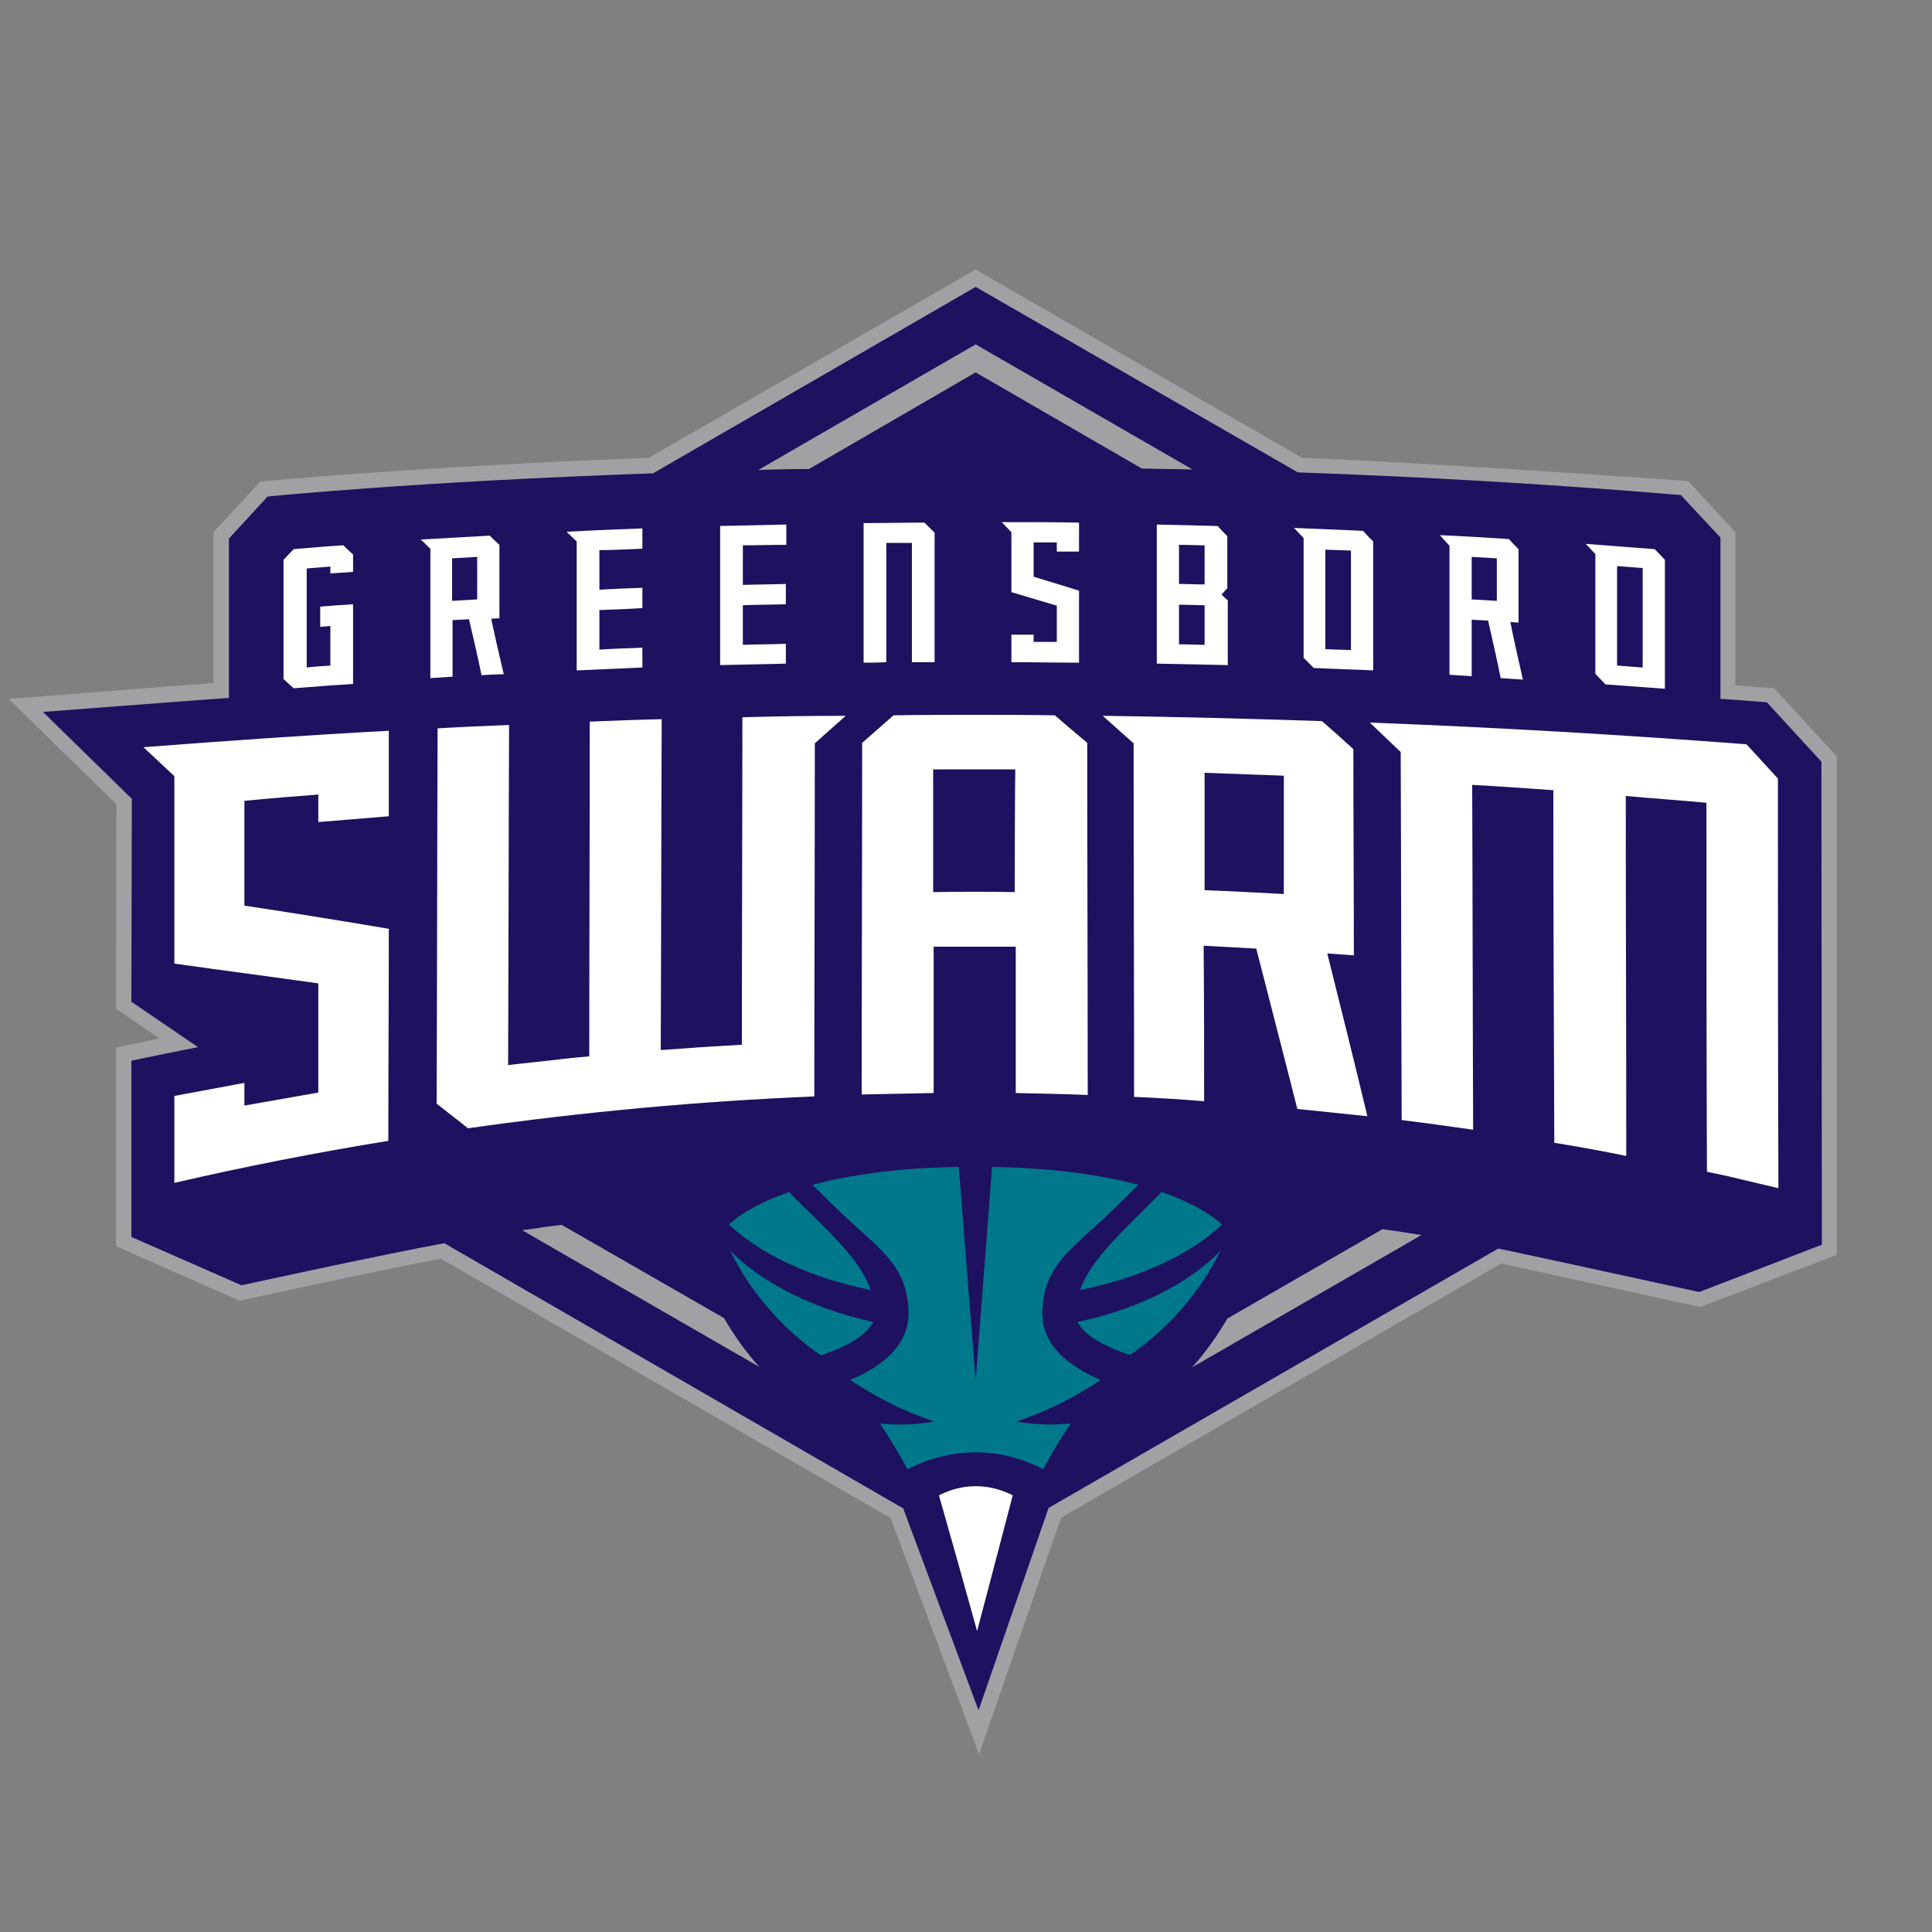 <?xml version="1.0" encoding="utf-8"?>
<!-- Generator: Adobe Illustrator 25.4.1, SVG Export Plug-In . SVG Version: 6.00 Build 0)  -->
<svg version="1.1" id="Layer_2_00000090288788405332206170000011945833802956030342_"
	 xmlns="http://www.w3.org/2000/svg" xmlns:xlink="http://www.w3.org/1999/xlink" x="0px" y="0px" viewBox="0 0 400 400"
	 style="enable-background:new 0 0 400 400;" xml:space="preserve">
<rect x="0" y="0" width="400" height="400" fill="#808080" stroke="none"/>
<style type="text/css">
	.st0{fill:#A1A1A4;}
	.st1{fill:#1D1160;}
	.st2{fill:#FFFFFF;}
	.st3{fill:#00788C;}
</style>
<g>
	<g>
		<path class="st0" d="M202.7,363.2l-18.3-48.9l-93.1-53.7c-10.6,1.9-41.7,8.7-41.7,8.7L24,258v-41.1l9-1.9l-9-6.2l0.1-42.3
			L1.8,144.7c0,0,37.3-2.9,42.4-3.3v-31.2l9.7-10.5c0,0,32.3-3.1,80.4-4.9l67.7-39l67.6,39c26.9,1,79.9,4.8,79.9,4.8l9.8,10.6v31.7
			c1.1,0.1,8,0.6,8,0.6l13,14.1v103.2L352,270.6c0,0-39.9-8.7-41.2-9l-91.1,52.6L202.7,363.2z"/>
	</g>
	<g>
		<path class="st1" d="M377.1,157.7l-11.3-12.3c0,0-7.6-0.6-9.6-0.7v-33.4l-8.2-8.8c-27.3-2.3-53.9-3.8-79.3-4.7L202,59.4L135.2,98
			c-49.1,1.7-79.8,4.8-79.8,4.8l-8,8.7v33c-6.1,0.4-38.5,2.9-38.5,2.9l18.4,18l-0.1,42l13.8,9.4c-2.2,0.4-13.8,2.8-13.8,2.8v36.5
			l22.8,10c0,0,31.2-6.8,42-8.7l95,54.9l15.6,41.8l14.5-41.9l93.1-53.7c1.7,0.3,41.6,9,41.6,9l25.4-9.8L377.1,157.7z"/>
		<path class="st0" d="M202,77.1L236.4,97c3.5,0.1,7,0.1,10.5,0.2L202,71.3l-45,26c3.4-0.1,6.9-0.2,10.5-0.2L202,77.1z"/>
	</g>
	<g>
		<path class="st2" d="M178.8,110.4c0,8.9,0,17.9,0,26.8c1.6,0,3.1,0,4.7-0.1c0-8.2,0-16.5,0-24.7c1.8,0,3.5,0,5.3,0
			c0,8.2,0,16.5,0,24.7c1.6,0,3.1,0,4.7,0c0-8.9,0-17.9,0-26.8c-0.7-0.7-1.4-1.4-2.1-2.1c-4.2,0-8.4,0.1-12.6,0.1
			C178.8,109,178.8,109.7,178.8,110.4z"/>
		<path class="st2" d="M214,119.4c0-2.4,0-4.7,0-7.1c1.6,0,3.2,0,4.8,0c0,0.6,0,1.3,0,1.9c1.5,0,3.1,0,4.6,0c0-2,0-4,0-6
			c-5.3-0.1-10.7-0.1-16-0.1c0.7,0.7,1.3,1.4,2,2.1c0,4.1,0,8.2,0,12.4c3.1,0.9,6.3,1.9,9.4,2.8c0,2.5,0,5,0,7.5c-1.6,0-3.2,0-4.8,0
			c0-0.5,0-1,0-1.5c-1.5,0-3.1,0-4.6,0c0,0.5,0,1,0,1.5c0,1.4,0,2.8,0,4.2c4.7,0,9.4,0.1,14,0.1c0-5,0-10,0-14.9
			C220.3,121.3,217.2,120.4,214,119.4z"/>
		<path class="st2" d="M101.7,128.1c0.6,0,1.2-0.1,1.7-0.1c0-5.1,0-10.1,0-15.2c-0.7-0.6-1.4-1.3-2-1.9c-4.8,0.3-9.5,0.5-14.3,0.8
			c0.7,0.6,1.3,1.3,2,1.9l0,0c0,8.9,0,17.9,0,26.8c1.5-0.1,3-0.2,4.6-0.3c0-3.9,0-7.8,0-11.7c1.1-0.1,2.3-0.1,3.4-0.2
			c0.9,3.9,1.8,7.7,2.6,11.6c1.5-0.1,3-0.2,4.6-0.2C103.4,135.8,102.5,131.9,101.7,128.1z M98.8,124.1c-1.7,0.1-3.4,0.2-5.2,0.3
			c0-2.9,0-5.9,0-8.8c1.7-0.1,3.4-0.2,5.2-0.3C98.8,118.2,98.8,121.1,98.8,124.1z"/>
		<path class="st2" d="M300.1,139.7c1.5,0.1,3,0.2,4.6,0.3c0-3.9,0-7.8,0-11.7c1.1,0.1,2.3,0.1,3.4,0.2c0.9,4,1.8,7.9,2.6,11.9
			c1.5,0.1,3,0.2,4.6,0.3c-0.9-4-1.8-7.9-2.6-11.9c0.6,0,1.2,0.1,1.7,0.1c0-5.1,0-10.1,0-15.2c-0.7-0.7-1.4-1.4-2-2.1
			c-4.8-0.3-9.5-0.6-14.3-0.8l2,2.2L300.1,139.7L300.1,139.7z M309.9,124.4c-1.7-0.1-3.5-0.2-5.2-0.3c0-2.9,0-5.9,0-8.8
			c1.7,0.1,3.5,0.2,5.2,0.3C309.9,118.5,309.9,121.4,309.9,124.4z"/>
		<path class="st2" d="M284.3,112.1c-0.7-0.7-1.4-1.4-2.1-2.2c-4.8-0.2-9.5-0.4-14.3-0.6c0.7,0.7,1.3,1.4,2,2.1c0,8.3,0,16.5,0,24.8
			c0.7,0.7,1.4,1.4,2.1,2.1c4.1,0.2,8.2,0.3,12.3,0.5C284.3,130,284.3,121,284.3,112.1z M279.7,134.6c-1.8-0.1-3.5-0.1-5.3-0.2
			c0-6.8,0-13.7,0-20.6c1.8,0.1,3.5,0.1,5.3,0.2C279.7,120.9,279.7,127.7,279.7,134.6z"/>
		<path class="st2" d="M344.7,115.9c-0.7-0.7-1.4-1.5-2.1-2.2c-4.8-0.4-9.5-0.7-14.3-1.1c0.7,0.7,1.3,1.4,2,2.1c0,8.3,0,16.5,0,24.8
			c0.7,0.7,1.4,1.5,2.1,2.2c4.1,0.3,8.2,0.6,12.3,0.9C344.7,133.7,344.7,124.8,344.7,115.9z M340.1,138.2c-1.8-0.1-3.5-0.3-5.3-0.4
			c0-6.9,0-13.7,0-20.6c1.7,0.1,3.5,0.3,5.3,0.4C340.1,124.5,340.1,131.3,340.1,138.2z"/>
		<path class="st2" d="M252.9,123.1c0.4-0.4,0.8-0.9,1.2-1.3c0-3.6,0-7.2,0-10.8c-0.7-0.7-1.4-1.4-2-2.1c-4.2-0.1-8.4-0.2-12.6-0.3
			c0,0.7,0,1.4,0,2.1c0,8.9,0,17.8,0,26.7c4.9,0.1,9.8,0.2,14.7,0.3c0-4.5,0-9,0-13.4C253.7,123.9,253.3,123.5,252.9,123.1z
			 M244.1,112.8c1.8,0,3.5,0.1,5.3,0.1c0,2.7,0,5.4,0,8.1c-1.8,0-3.5-0.1-5.3-0.1C244.1,118.2,244.1,115.5,244.1,112.8z
			 M244.1,125.2c1.8,0,3.5,0.1,5.3,0.1c0,2.7,0,5.5,0,8.2c-1.8,0-3.5-0.1-5.3-0.1C244.1,130.6,244.1,127.9,244.1,125.2z"/>
		<path class="st2" d="M133,113.6c0-1.4,0-2.8,0-4.2c-5.2,0.2-10.5,0.4-15.7,0.7c0.7,0.7,1.4,1.3,2.1,2c0,8.9,0,17.8,0,26.7
			c4.5-0.2,9.1-0.4,13.6-0.6c0-1.4,0-2.8,0-4.1c-3,0.1-5.9,0.2-8.9,0.4c0-2.7,0-5.5,0-8.2c3-0.1,5.9-0.2,8.9-0.4c0-1.4,0-2.8,0-4.2
			c-3,0.1-5.9,0.2-8.9,0.4c0-2.7,0-5.4,0-8.2C127.1,113.9,130.1,113.7,133,113.6z"/>
		<path class="st2" d="M162.8,112.8c0-1.4,0-2.8,0-4.2c-4.6,0.1-9.1,0.2-13.7,0.3c0,0.7,0,1.4,0,2.1c0,8.9,0,17.8,0,26.7
			c4.5-0.1,9.1-0.2,13.6-0.3c0-1.4,0-2.8,0-4.1c-3,0.1-5.9,0.1-8.9,0.2c0-2.7,0-5.5,0-8.2c3-0.1,5.9-0.1,8.9-0.2c0-1.4,0-2.8,0-4.2
			c-3,0.1-5.9,0.1-8.9,0.2c0-2.7,0-5.4,0-8.2C156.9,112.9,159.9,112.8,162.8,112.8z"/>
		<g>
			<path class="st2" d="M68.7,118.7c1.5-0.1,2.9-0.2,4.4-0.3c0-1.2,0-2.4,0-3.6c-0.7-0.6-1.4-1.3-2-1.9c-3.4,0.2-6.9,0.5-10.3,0.8
				c-0.7,0.7-1.4,1.5-2.1,2.2c0,4.6,0,9.1,0,13.7c0,3.7,0,7.4,0,11c0.7,0.6,1.4,1.3,2.1,1.9c0.9-0.1,1.7-0.1,2.6-0.2
				c1.8-0.1,3.5-0.3,5.3-0.4c1.5-0.1,2.9-0.2,4.4-0.3c0-5.5,0-11,0-16.5c-1.5,0.1-2.9,0.2-4.4,0.3c-0.8,0.1-1.6,0.1-2.4,0.2
				c0,1.4,0,2.8,0,4.2c0.7-0.1,1.4-0.1,2.1-0.2c0,2.7,0,5.5,0,8.2c-1.6,0.1-3.3,0.2-4.9,0.4c0-6.8,0-13.7,0-20.5
				c1.6-0.1,3.3-0.3,4.9-0.4c0,0.5,0,1,0,1.5C68.5,118.7,68.6,118.7,68.7,118.7z"/>
		</g>
	</g>
	<g>
		<path class="st2" d="M50.6,187.5c0-7.2,0-14.5,0-21.7c5.1-0.5,10.2-0.9,15.3-1.3c0,1.9,0,3.8,0,5.7c4.9-0.4,9.7-0.8,14.6-1.2
			c0-5.9,0-11.8,0-17.7c-16.9,0.9-33.9,2.1-50.8,3.4c2.1,2,4.3,4,6.4,6c0,12.9,0,25.9,0,38.8c9.9,1.4,19.9,2.7,29.8,4.1
			c0,7.5,0,15.1,0,22.6c-5.1,0.9-10.2,1.8-15.3,2.7c0-1.6,0-3.2,0-4.7c-4.9,0.9-9.7,1.8-14.5,2.7c0,1.6,0,3.2,0,4.9
			c0,4.4,0,8.7,0,13.1c14.7-3.4,29.5-6.3,44.3-8.7c0-14.6,0.1-29.3,0.1-43.9C70.5,190.6,60.5,189,50.6,187.5z"/>
		<path class="st2" d="M274.8,197.4c1.8,0.1,3.7,0.3,5.5,0.4c0-14.2-0.1-28.5-0.1-42.7c-2.2-2-4.3-3.9-6.5-5.8
			c-15.1-0.5-30.2-0.9-45.4-1.1c2.1,1.9,4.3,3.8,6.4,5.7l0,0c0,24.4,0.1,48.8,0.1,73.2c4.9,0.2,9.7,0.5,14.5,0.9
			c0-10.7,0-21.5-0.1-32.2c3.6,0.2,7.3,0.4,10.9,0.6c2.8,11,5.7,22.1,8.5,33.2c4.8,0.5,9.7,1,14.5,1.5
			C280.4,219.8,277.6,208.6,274.8,197.4z M265.8,185.1c-5.5-0.3-11-0.6-16.4-0.8c0-8.1,0-16.2,0-24.3c5.5,0.2,11,0.4,16.4,0.6
			C265.8,168.7,265.8,176.9,265.8,185.1z"/>
		<path class="st2" d="M368.1,161.2c-2.2-2.4-4.4-4.8-6.5-7.1c-26-2-52-3.5-78-4.5c2.1,2,4.3,4.1,6.4,6.1
			c0.1,25.4,0.1,50.8,0.2,76.2c4.9,0.6,9.9,1.3,14.8,2c-0.1-23.8-0.1-47.6-0.2-71.4c5.6,0.3,11.2,0.7,16.8,1.1
			c0,24.3,0.1,48.6,0.2,73l0,0c4.9,0.8,9.9,1.7,14.8,2.7c0,0,0,0,0.1,0c0-24.8-0.1-49.7-0.1-74.5c5.6,0.5,11.2,0.9,16.7,1.4
			c0,25.5,0,51,0.1,76.4c2.4,0.5,4.8,1,7.2,1.6c2.5,0.6,5.1,1.2,7.6,1.8C368.1,217.9,368.1,189.5,368.1,161.2z"/>
		<path class="st2" d="M218.4,148.1c-5.6-0.1-11.2-0.1-16.7-0.1c-5.6,0-11.2,0-16.7,0.1c-2.2,1.9-4.3,3.8-6.5,5.7
			c0,24.3-0.1,48.5-0.1,72.8c5-0.1,9.9-0.2,14.9-0.3c0-10.1,0-20.2,0-30.3c0,0,0,0,0.1,0c5.6,0,11.2,0,16.8,0c0,0,0,0,0.1,0
			c0,10.1,0,20.2,0,30.3c5,0.1,9.9,0.2,14.9,0.4c0-24.3-0.1-48.6-0.1-72.9C222.8,151.9,220.6,150,218.4,148.1z M210.1,184.7
			L210.1,184.7c-5.7-0.1-11.2-0.1-16.8,0c0,0,0,0-0.1,0c0-8.5,0-16.9,0-25.4c0,0,0,0,0.1,0l0,0c2.8,0,5.6,0,8.4,0c2.8,0,5.6,0,8.4,0
			l0,0c0,0,0,0,0.1,0C210.1,167.8,210.1,176.2,210.1,184.7z"/>
		<path class="st2" d="M153.7,148.5c0,22.6-0.1,45.2-0.1,67.8l0,0c-2.2,0.1-4.5,0.3-6.7,0.4c-3.4,0.2-6.7,0.5-10.1,0.7l0,0l0,0
			c0.1-22.8,0.1-45.7,0.2-68.5l0,0c-4.9,0.1-9.9,0.3-14.8,0.5c0,0,0,0-0.1,0c0,23.1-0.1,46.2-0.1,69.3l0,0l0,0
			c-2.2,0.2-4.5,0.4-6.7,0.7c-3.4,0.4-6.7,0.7-10,1.1l0,0c0,0,0,0-0.1,0c0.1-23.5,0.1-47,0.2-70.4c-4.9,0.2-9.9,0.4-14.8,0.7
			c-0.1,25.9-0.1,51.8-0.2,77.7c2.2,1.7,4.3,3.4,6.5,5.1l0,0c23.9-3.4,47.8-5.6,71.7-6.6c0-24.4,0.1-48.7,0.1-73.1
			c2.1-1.9,4.3-3.8,6.4-5.7C167.9,148.2,160.8,148.3,153.7,148.5z"/>
	</g>
	<g>
		<path class="st3" d="M180.8,273.7c-21-4.6-29.7-14.9-29.7-14.9c4.3,8.8,10.8,16.2,18.8,21.8C169.9,280.6,178.7,278,180.8,273.7z"
			/>
		<path class="st3" d="M167.9,251.3c-1.5-1.4-3-2.9-4.5-4.5c-6.7,2.3-10.5,4.9-12.5,6.7c4.7,4.4,13.5,10.3,29.4,13.6
			C178.4,261.7,173.5,256.8,167.9,251.3z"/>
		<path class="st3" d="M216,304.2c1.7-3.3,3.7-6.6,5.7-9.5c-6,0.7-11.3-0.4-11.3-0.4c2.5-0.8,9-3,17.5-8.6l0,0
			c-0.7-0.3-1.5-0.6-2.2-1l0,0c-2.2-1.1-4.5-2.6-6.3-4.4c-2.1-2.2-3.6-4.9-3.6-8.3c0-10.4,7-14,14.9-21.8c1.6-1.6,3.3-3.2,5-4.9
			c-7.2-1.9-17.1-3.5-30.3-3.7l-3.4,44.3l-3.5-44.3c-13.3,0.2-23.1,1.8-30.3,3.7c1.7,1.7,3.4,3.3,5,4.9c7.9,7.8,14.9,11.3,14.9,21.8
			c0,3.4-1.5,6.1-3.6,8.3c-1.8,1.8-4,3.3-6.3,4.4l0,0c-0.8,0.4-1.5,0.7-2.2,1l0,0c8.5,5.6,15,7.8,17.5,8.6c0,0-5.3,1.1-11.3,0.4
			c1.9,2.9,3.9,6.2,5.7,9.5c4.2-2.2,9-3.5,14.1-3.5C207.1,300.7,211.8,302,216,304.2z"/>
		<path class="st3" d="M223.1,273.7c2.1,4.3,10.9,6.8,10.9,6.8c8-5.5,14.5-13,18.8-21.8C252.9,258.8,244.2,269.2,223.1,273.7z"/>
		<path class="st3" d="M223.6,267.1c15.9-3.3,24.8-9.2,29.4-13.6c-2-1.8-5.8-4.4-12.5-6.7c-1.5,1.5-3,3-4.5,4.5
			C230.5,256.8,225.5,261.7,223.6,267.1z"/>
	</g>
	<g>
		<path class="st2" d="M202,307.7c-2.7,0-5.3,0.7-7.6,1.9l3.6,12.7l4.3,15.4l4.1-15.6l3.3-12.6c0,0,0,0,0,0.1
			C207.3,308.4,204.8,307.7,202,307.7z"/>
	</g>
	<path class="st0" d="M116.3,253.6c-1.7,0.2-3.5,0.4-5.2,0.7l-3,0.4l49.1,28.3c-2.8-3.1-5.2-6.5-7.3-10.1L116.3,253.6z"/>
	<path class="st0" d="M288.5,254.8c-0.8-0.1-1.5-0.2-2.3-0.3L254.1,273c-2.1,3.6-4.5,7-7.3,10.1l47.5-27.4L288.5,254.8z"/>
</g>
</svg>
